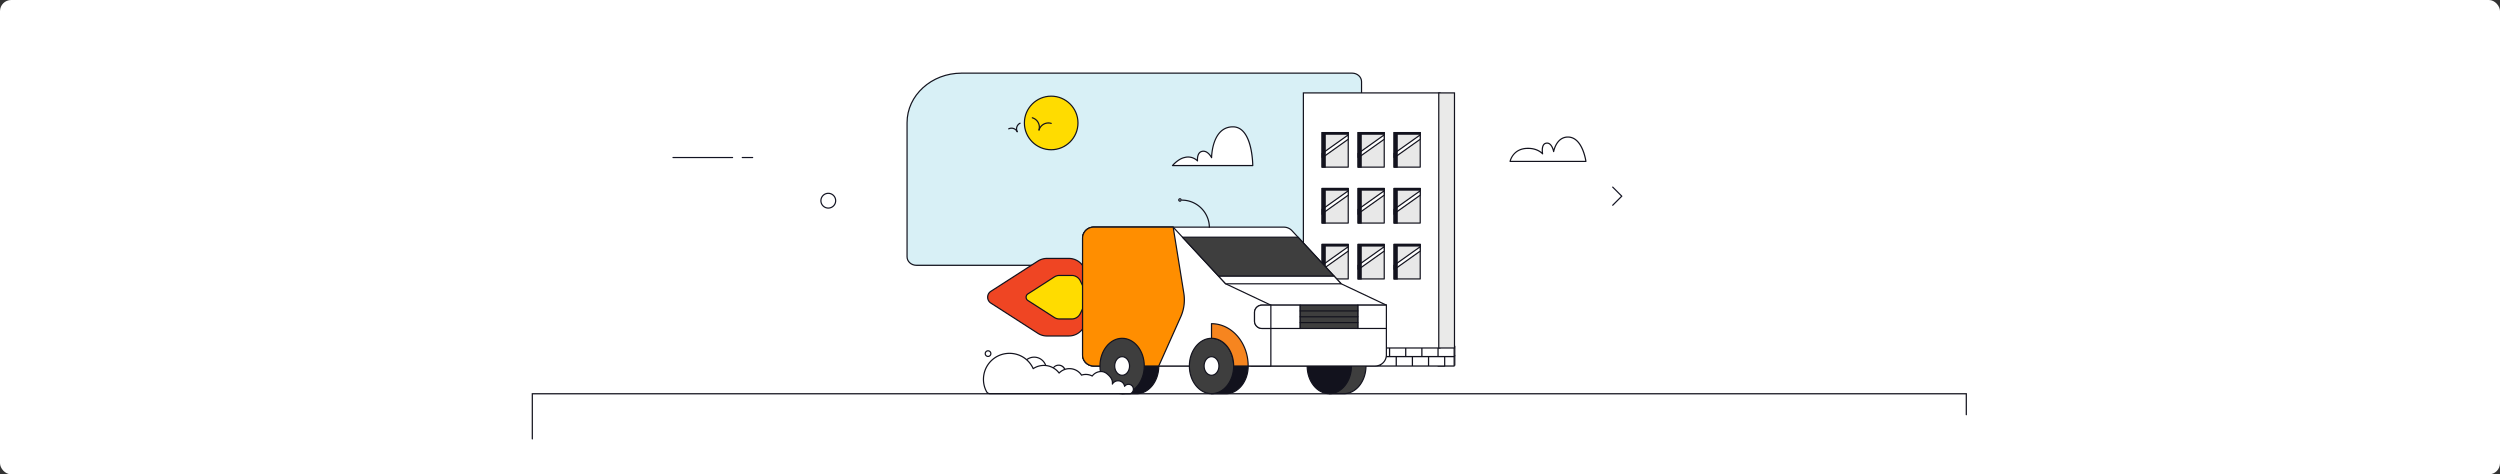 <svg xmlns="http://www.w3.org/2000/svg" width="896" height="170" fill="none"><rect width="100%" height="100%" fill="#333333" stroke="none"/><rect width="896" height="170" fill="#fff" rx="4"/><g clip-path="url(#a)"><path fill="#fff" d="M521.4 127.488h-5.771v3.401h5.771v-3.401Z"/><path fill="#12121D" d="M521.396 131.112h-5.771a.216.216 0 0 1-.217-.217v-3.401c0-.121.096-.217.217-.217h5.771c.121 0 .216.096.216.217v3.401a.215.215 0 0 1-.216.217Zm-5.555-.434h5.338v-2.967h-5.338v2.967Z"/><path fill="#fff" d="M454.31 124.098h-5.771v3.401h5.771v-3.401Z"/><path fill="#12121D" d="M454.31 127.713h-5.771a.214.214 0 0 1-.216-.216v-3.401c0-.122.095-.217.216-.217h5.771c.122 0 .217.095.217.217v3.401a.214.214 0 0 1-.217.216Zm-5.554-.433h5.338v-2.968h-5.338v2.968Z"/><path fill="#fff" d="M454.31 127.488h-5.771v3.401h5.771v-3.401Z"/><path fill="#12121D" d="M454.31 131.112h-5.771a.215.215 0 0 1-.216-.217v-3.401c0-.121.095-.217.216-.217h5.771c.122 0 .217.096.217.217v3.401a.215.215 0 0 1-.217.217Zm-5.554-.434h5.338v-2.967h-5.338v2.967Z"/><path fill="#fff" d="M460.099 127.488h-5.771v3.401h5.771v-3.401Z"/><path fill="#12121D" d="M460.099 131.112h-5.771a.215.215 0 0 1-.217-.217v-3.401c0-.121.095-.217.217-.217h5.771c.121 0 .216.096.216.217v3.401a.215.215 0 0 1-.216.217Zm-5.555-.434h5.338v-2.967h-5.338v2.967Z"/><path fill="#fff" d="M465.891 127.488h-5.771v3.401h5.771v-3.401Z"/><path fill="#12121D" d="M465.891 131.112h-5.771a.215.215 0 0 1-.216-.217v-3.401c0-.121.095-.217.216-.217h5.771c.121 0 .217.096.217.217v3.401a.216.216 0 0 1-.217.217Zm-5.554-.434h5.338v-2.967h-5.338v2.967Z"/><path fill="#fff" d="M471.679 127.488h-5.771v3.401h5.771v-3.401Z"/><path fill="#12121D" d="M471.679 131.112h-5.77a.215.215 0 0 1-.217-.217v-3.401c0-.121.095-.217.217-.217h5.77c.122 0 .217.096.217.217v3.401a.215.215 0 0 1-.217.217Zm-5.554-.434h5.338v-2.967h-5.338v2.967Z"/><path fill="#fff" d="M477.472 127.488h-5.771v3.401h5.771v-3.401Z"/><path fill="#12121D" d="M477.472 131.112h-5.771a.215.215 0 0 1-.216-.217v-3.401c0-.121.095-.217.216-.217h5.771c.122 0 .217.096.217.217v3.401a.215.215 0 0 1-.217.217Zm-5.554-.434h5.338v-2.967h-5.338v2.967Z"/><path fill="#fff" d="M483.26 127.488h-5.77v3.401h5.77v-3.401Z"/><path fill="#12121D" d="M483.261 131.112h-5.771a.215.215 0 0 1-.217-.217v-3.401c0-.121.095-.217.217-.217h5.771c.121 0 .216.096.216.217v3.401a.215.215 0 0 1-.216.217Zm-5.555-.434h5.338v-2.967h-5.338v2.967Z"/><path fill="#fff" d="M489.053 127.488h-5.771v3.401h5.771v-3.401Z"/><path fill="#12121D" d="M489.049 131.112h-5.771a.216.216 0 0 1-.217-.217v-3.401c0-.121.096-.217.217-.217h5.771c.121 0 .217.096.217.217v3.401a.216.216 0 0 1-.217.217Zm-5.55-.434h5.338v-2.967h-5.338v2.967Z"/><path fill="#fff" d="M494.841 127.488h-5.771v3.401h5.771v-3.401Z"/><path fill="#12121D" d="M494.841 131.112h-5.771a.215.215 0 0 1-.216-.217v-3.401c0-.121.095-.217.216-.217h5.771c.122 0 .217.096.217.217v3.401a.215.215 0 0 1-.217.217Zm-5.554-.434h5.338v-2.967h-5.338v2.967Z"/><path fill="#fff" d="M500.63 127.488h-5.771v3.401h5.771v-3.401Z"/><path fill="#12121D" d="M500.63 131.112h-5.771a.215.215 0 0 1-.217-.217v-3.401c0-.121.095-.217.217-.217h5.771c.121 0 .216.096.216.217v3.401a.215.215 0 0 1-.216.217Zm-5.555-.434h5.338v-2.967h-5.338v2.967Z"/><path fill="#fff" d="M506.422 127.488h-5.771v3.401h5.771v-3.401Z"/><path fill="#12121D" d="M506.422 131.112h-5.771a.215.215 0 0 1-.216-.217v-3.401c0-.121.095-.217.216-.217h5.771c.122 0 .217.096.217.217v3.401a.215.215 0 0 1-.217.217Zm-5.554-.434h5.338v-2.967h-5.338v2.967Z"/><path fill="#fff" d="M512.211 127.488h-5.771v3.401h5.771v-3.401Z"/><path fill="#12121D" d="M512.211 131.112h-5.771a.215.215 0 0 1-.217-.217v-3.401c0-.121.095-.217.217-.217h5.771c.121 0 .216.096.216.217v3.401a.215.215 0 0 1-.216.217Zm-5.555-.434h5.338v-2.967h-5.338v2.967Z"/><path fill="#fff" d="M518.003 127.488h-5.771v3.401h5.771v-3.401Z"/><path fill="#12121D" d="M518.003 131.112h-5.771a.215.215 0 0 1-.216-.217v-3.401c0-.121.095-.217.216-.217h5.771c.122 0 .217.096.217.217v3.401a.215.215 0 0 1-.217.217Zm-5.554-.434h5.338v-2.967h-5.338v2.967Z"/><path fill="#fff" d="M457.707 124.098h-5.771v3.401h5.771v-3.401Z"/><path fill="#12121D" d="M457.707 127.713h-5.771a.215.215 0 0 1-.217-.216v-3.401c0-.122.096-.217.217-.217h5.771c.121 0 .217.095.217.217v3.401a.215.215 0 0 1-.217.216Zm-5.554-.433h5.337v-2.968h-5.337v2.968Z"/><path fill="#fff" d="M463.495 124.098h-5.771v3.401h5.771v-3.401Z"/><path fill="#12121D" d="M463.495 127.713h-5.771a.214.214 0 0 1-.216-.216v-3.401c0-.122.095-.217.216-.217h5.771c.122 0 .217.095.217.217v3.401a.214.214 0 0 1-.217.216Zm-5.554-.433h5.338v-2.968h-5.338v2.968Z"/><path fill="#fff" d="M469.288 124.098h-5.771v3.401h5.771v-3.401Z"/><path fill="#12121D" d="M469.284 127.713h-5.771a.214.214 0 0 1-.217-.216v-3.401c0-.122.095-.217.217-.217h5.771c.121 0 .216.095.216.217v3.401a.214.214 0 0 1-.216.216Zm-5.55-.433h5.337v-2.968h-5.337v2.968Z"/><path fill="#fff" d="M475.076 124.098h-5.771v3.401h5.771v-3.401Z"/><path fill="#12121D" d="M475.076 127.713h-5.771a.214.214 0 0 1-.216-.216v-3.401c0-.122.095-.217.216-.217h5.771c.122 0 .217.095.217.217v3.401a.214.214 0 0 1-.217.216Zm-5.554-.433h5.338v-2.968h-5.338v2.968Z"/><path fill="#fff" d="M480.864 124.098h-5.77v3.401h5.77v-3.401Z"/><path fill="#12121D" d="M480.865 127.713h-5.771a.214.214 0 0 1-.217-.216v-3.401c0-.122.095-.217.217-.217h5.771c.121 0 .216.095.216.217v3.401a.214.214 0 0 1-.216.216Zm-5.55-.433h5.337v-2.968h-5.337v2.968Z"/><path fill="#fff" d="M486.657 124.098h-5.771v3.401h5.771v-3.401Z"/><path fill="#12121D" d="M486.657 127.713h-5.771a.214.214 0 0 1-.216-.216v-3.401c0-.122.095-.217.216-.217h5.771c.122 0 .217.095.217.217v3.401a.214.214 0 0 1-.217.216Zm-5.554-.433h5.338v-2.968h-5.338v2.968Z"/><path fill="#fff" d="M492.446 124.098h-5.771v3.401h5.771v-3.401Z"/><path fill="#12121D" d="M492.446 127.713h-5.771a.214.214 0 0 1-.217-.216v-3.401c0-.122.095-.217.217-.217h5.771c.121 0 .216.095.216.217v3.401a.214.214 0 0 1-.216.216Zm-5.555-.433h5.338v-2.968h-5.338v2.968Z"/><path fill="#fff" d="M498.238 124.098h-5.771v3.401h5.771v-3.401Z"/><path fill="#12121D" d="M498.238 127.713h-5.771a.215.215 0 0 1-.217-.216v-3.401c0-.122.096-.217.217-.217h5.771c.121 0 .217.095.217.217v3.401a.215.215 0 0 1-.217.216Zm-5.554-.433h5.337v-2.968h-5.337v2.968Z"/><path fill="#fff" d="M504.026 124.098h-5.771v3.401h5.771v-3.401Z"/><path fill="#12121D" d="M504.026 127.713h-5.771a.214.214 0 0 1-.216-.216v-3.401c0-.122.095-.217.216-.217h5.771c.122 0 .217.095.217.217v3.401a.214.214 0 0 1-.217.216Zm-5.554-.433h5.338v-2.968h-5.338v2.968Z"/><path fill="#fff" d="M509.819 124.098h-5.771v3.401h5.771v-3.401Z"/><path fill="#12121D" d="M509.815 127.713h-5.771a.214.214 0 0 1-.217-.216v-3.401c0-.122.095-.217.217-.217h5.771c.121 0 .216.095.216.217v3.401a.214.214 0 0 1-.216.216Zm-5.55-.433h5.337v-2.968h-5.337v2.968Z"/><path fill="#fff" d="M515.607 124.098h-5.771v3.401h5.771v-3.401Z"/><path fill="#12121D" d="M515.607 127.713h-5.771a.214.214 0 0 1-.216-.216v-3.401c0-.122.095-.217.216-.217h5.771c.122 0 .217.095.217.217v3.401a.214.214 0 0 1-.217.216Zm-5.554-.433h5.338v-2.968h-5.338v2.968Z"/><path fill="#fff" d="M521.4 124.098h-5.771v3.401h5.771v-3.401Z"/><path fill="#12121D" d="M521.396 127.713h-5.771a.214.214 0 0 1-.217-.216v-3.401c0-.122.095-.217.217-.217h5.771c.121 0 .216.095.216.217v3.401a.214.214 0 0 1-.216.216Zm-5.555-.433h5.338v-2.968h-5.338v2.968Z"/><path fill="#D8F0F6" d="M484.616 26.219H344.613c-10.783 0-19.527 7.95-19.527 17.759V92.03c0 1.69 1.504 3.054 3.358 3.054h140.003c10.784 0 19.527-7.95 19.527-17.759V29.273c0-1.69-1.503-3.054-3.358-3.054Z"/><path fill="#12121D" d="M468.452 95.303H328.449c-1.972 0-3.575-1.469-3.575-3.271V43.976C324.87 34.063 333.726 26 344.613 26h140.004c1.971 0 3.574 1.469 3.574 3.271v48.052c0 9.913-8.856 17.976-19.744 17.976l.005.004Zm-123.839-68.87c-10.645 0-19.31 7.868-19.31 17.543v48.052c0 1.564 1.408 2.837 3.141 2.837h140.003c10.646 0 19.311-7.872 19.311-17.542V29.271c0-1.564-1.408-2.838-3.141-2.838H344.613Z"/><path fill="#fff" d="M541.212 57.838h27.174s-1.152-8.717-6.438-8.717c-4.237 0-5.126 5.203-5.126 5.203s-.645-3.513-2.79-2.976c-1.798.429-1.178 3.782-1.178 3.782s-1.612-1.958-5.178-1.958c-5.498-.052-6.464 4.666-6.464 4.666Z"/><path fill="#12121D" d="M568.39 58.053h-27.173a.23.23 0 0 1-.169-.078.228.228 0 0 1-.044-.182c.009-.047 1.053-4.84 6.586-4.84h.095c2.587 0 4.164.993 4.883 1.595-.091-1.044-.061-3.059 1.421-3.414.524-.13 1.009-.056 1.447.225.728.468 1.157 1.417 1.386 2.106.464-1.508 1.816-4.567 5.13-4.567 2.253 0 4.12 1.551 5.399 4.489.948 2.184 1.243 4.328 1.252 4.42a.233.233 0 0 1-.052.172.211.211 0 0 1-.165.074h.004Zm-26.896-.433h26.641c-.239-1.4-1.638-8.284-6.187-8.284-4.008 0-4.9 4.974-4.909 5.026a.222.222 0 0 1-.212.182.215.215 0 0 1-.213-.178c0-.022-.372-1.967-1.412-2.638a1.343 1.343 0 0 0-1.109-.17c-1.577.378-1.027 3.501-1.018 3.536a.218.218 0 0 1-.382.178c-.017-.018-1.598-1.88-5.008-1.88h-.091c-4.501 0-5.806 3.266-6.096 4.232l-.004-.004Z"/><path fill="#FFDC00" d="M376.746 53.67c5.302 0 9.601-4.298 9.601-9.6 0-5.303-4.299-9.601-9.601-9.601a9.6 9.6 0 0 0-9.601 9.6 9.6 9.6 0 0 0 9.601 9.602Z"/><path fill="#12121D" d="M376.746 53.885c-5.416 0-9.818-4.406-9.818-9.817 0-5.412 4.406-9.818 9.818-9.818 5.411 0 9.817 4.406 9.817 9.818 0 5.41-4.406 9.817-9.817 9.817Zm0-19.206c-5.178 0-9.385 4.211-9.385 9.384s4.212 9.385 9.385 9.385 9.384-4.212 9.384-9.385-4.211-9.384-9.384-9.384Z"/><path fill="#12121D" d="M372.361 46.779s-.039 0-.06-.009a.22.22 0 0 1-.148-.269 3.284 3.284 0 0 0-2.218-4.072.218.218 0 0 1-.147-.269.218.218 0 0 1 .268-.147 3.714 3.714 0 0 1 2.509 4.61.214.214 0 0 1-.208.156h.004Z"/><path fill="#12121D" d="M372.4 46.794s-.039 0-.06-.009a.22.22 0 0 1-.148-.268 3.715 3.715 0 0 1 4.61-2.509.218.218 0 0 1 .147.269.213.213 0 0 1-.268.147 3.275 3.275 0 0 0-4.073 2.218.213.213 0 0 1-.208.156v-.004ZM364.545 47.407a.219.219 0 0 1-.195-.12 2.006 2.006 0 0 0-1.169-1.023 2.01 2.01 0 0 0-1.551.104.217.217 0 1 1-.191-.39 2.463 2.463 0 0 1 1.88-.126c.624.212 1.127.65 1.417 1.244a.216.216 0 0 1-.195.311h.004Z"/><path fill="#12121D" d="M364.571 47.393a.219.219 0 0 1-.195-.12 2.464 2.464 0 0 1 1.118-3.298.217.217 0 0 1 .191.39 2.034 2.034 0 0 0-.923 2.716.216.216 0 0 1-.195.312h.004Z"/><path fill="#121322" d="M578.002 73.766a.202.202 0 0 1-.151-.065.214.214 0 0 1 0-.307l3.084-3.085-3.084-3.085a.214.214 0 0 1 0-.307.214.214 0 0 1 .307 0l3.241 3.24a.214.214 0 0 1 0 .308l-3.241 3.24a.216.216 0 0 1-.151.066l-.005-.005ZM296.859 74.79A2.862 2.862 0 0 1 294 71.93a2.862 2.862 0 0 1 2.859-2.86 2.862 2.862 0 0 1 2.86 2.86 2.862 2.862 0 0 1-2.86 2.86Zm0-5.286a2.428 2.428 0 0 0-2.426 2.426 2.428 2.428 0 0 0 2.426 2.426 2.428 2.428 0 0 0 2.427-2.426 2.428 2.428 0 0 0-2.427-2.426ZM262.546 56.672h-21.329a.214.214 0 0 1-.217-.217c0-.121.095-.217.217-.217h21.329c.121 0 .216.096.216.217a.214.214 0 0 1-.216.217ZM269.742 56.672h-3.7a.214.214 0 0 1-.216-.217c0-.121.095-.217.216-.217h3.7c.122 0 .217.096.217.217a.214.214 0 0 1-.217.217Z"/><path fill="#fff" d="M420.218 59.334h28.772s0-13.877-7.101-13.877c-7.656 0-7.656 11.044-7.656 11.044s-1.486-2.972-3.665-2.18c-1.672.603-1.391 3.34-1.391 3.34-1.209-1.208-2.972-1.672-4.64-1.208-2.275.464-4.363 2.924-4.315 2.877l-.004.004Z"/><path fill="#12121D" d="M420.218 59.552a.257.257 0 0 1-.096-.021.221.221 0 0 1-.121-.221c0-.018.026-.057.074-.117l-.009-.01s.026-.025.043-.034c.464-.58 2.379-2.495 4.385-2.903a4.96 4.96 0 0 1 4.449.919c.009-.87.204-2.556 1.556-3.041 1.668-.603 2.95.805 3.552 1.672.165-2.478 1.222-10.55 7.842-10.55 3.016 0 5.234 2.457 6.421 7.101.884 3.457.893 6.958.893 6.993a.215.215 0 0 1-.217.216H420.218v-.004Zm.494-.433h28.057c-.039-1.75-.554-13.444-6.88-13.444-7.357 0-7.439 10.719-7.439 10.827 0 .1-.069.186-.165.212a.218.218 0 0 1-.242-.112c-.013-.026-1.426-2.786-3.397-2.076-1.49.538-1.252 3.09-1.252 3.115a.216.216 0 0 1-.368.174 4.554 4.554 0 0 0-4.428-1.153c-1.647.338-3.219 1.777-3.878 2.453l-.008.004Z"/><path fill="#fff" stroke="#12121D" stroke-linecap="round" stroke-linejoin="round" stroke-width=".433" d="M521.17 127.785h-5.771v3.401h5.771v-3.401ZM454.085 124.387h-5.771v3.401h5.771v-3.401Z"/><path fill="#fff" stroke="#12121D" stroke-linecap="round" stroke-linejoin="round" stroke-width=".433" d="M454.085 127.785h-5.771v3.401h5.771v-3.401ZM459.873 127.785h-5.771v3.401h5.771v-3.401ZM465.666 127.785h-5.771v3.401h5.771v-3.401ZM471.454 127.785h-5.771v3.401h5.771v-3.401ZM477.242 127.785h-5.771v3.401h5.771v-3.401ZM483.035 127.785h-5.771v3.401h5.771v-3.401ZM488.823 127.785h-5.771v3.401h5.771v-3.401ZM494.616 127.785h-5.771v3.401h5.771v-3.401ZM500.404 127.785h-5.771v3.401h5.771v-3.401ZM506.197 127.785h-5.771v3.401h5.771v-3.401ZM511.985 127.785h-5.771v3.401h5.771v-3.401ZM517.773 127.785h-5.771v3.401h5.771v-3.401Z"/><path fill="#fff" stroke="#12121D" stroke-linecap="round" stroke-linejoin="round" stroke-width=".433" d="M457.477 124.387h-5.771v3.401h5.771v-3.401ZM463.27 124.387h-5.771v3.401h5.771v-3.401ZM469.058 124.387h-5.771v3.401h5.771v-3.401ZM474.851 124.387h-5.771v3.401h5.771v-3.401ZM480.639 124.387h-5.771v3.401h5.771v-3.401ZM486.432 124.387h-5.771v3.401h5.771v-3.401ZM492.22 124.387h-5.771v3.401h5.771v-3.401ZM498.013 124.387h-5.771v3.401h5.771v-3.401ZM503.801 124.387h-5.771v3.401h5.771v-3.401ZM509.589 124.387h-5.771v3.401h5.771v-3.401ZM515.382 124.387h-5.771v3.401h5.771v-3.401ZM521.17 124.387h-5.771v3.401h5.771v-3.401Z"/><path fill="#fff" stroke="#12121D" stroke-miterlimit="10" stroke-width=".433" d="M516.088 33.3H467.13v91.418h48.958V33.301Z"/><path fill="#EAEAE9" stroke="#12121D" stroke-miterlimit="10" stroke-width=".433" d="M521.287 33.3h-5.632v91.418h5.632V33.301Z"/><path fill="#E8E8E8" stroke="#12121D" stroke-linecap="round" stroke-linejoin="round" stroke-width=".433" d="M473.841 59.895h9.363V47.516h-9.363v12.379Z"/><path fill="#fff" stroke="#12121D" stroke-miterlimit="10" stroke-width=".433" d="m473.842 56.558 9.362-6.654v-1.56l-9.362 6.655v1.56Z"/><path fill="#12121D" stroke="#12121D" stroke-miterlimit="10" stroke-width=".433" d="M474.938 48.078h8.266v-.559h-9.362v12.374h1.096V48.078Z"/><path fill="#E8E8E8" stroke="#12121D" stroke-linecap="round" stroke-linejoin="round" stroke-width=".433" d="M486.744 59.895h9.363V47.516h-9.363v12.379Z"/><path fill="#fff" stroke="#12121D" stroke-miterlimit="10" stroke-width=".433" d="m486.74 56.558 9.362-6.654v-1.56l-9.362 6.655v1.56Z"/><path fill="#12121D" stroke="#12121D" stroke-miterlimit="10" stroke-width=".433" d="M487.836 48.078h8.266v-.559h-9.362v12.374h1.096V48.078Z"/><path fill="#E8E8E8" stroke="#12121D" stroke-linecap="round" stroke-linejoin="round" stroke-width=".433" d="M499.642 59.895h9.363V47.516h-9.363v12.379Z"/><path fill="#fff" stroke="#12121D" stroke-miterlimit="10" stroke-width=".433" d="m499.638 56.558 9.367-6.654v-1.56l-9.367 6.655v1.56Z"/><path fill="#12121D" stroke="#12121D" stroke-miterlimit="10" stroke-width=".433" d="M500.734 48.078h8.271v-.559h-9.367v12.374h1.096V48.078Z"/><path fill="#E8E8E8" stroke="#12121D" stroke-linecap="round" stroke-linejoin="round" stroke-width=".433" d="M473.841 79.938h9.363V67.558h-9.363v12.379Z"/><path fill="#fff" stroke="#12121D" stroke-miterlimit="10" stroke-width=".433" d="m473.842 76.601 9.362-6.655v-1.56l-9.362 6.656v1.56Z"/><path fill="#12121D" stroke="#12121D" stroke-miterlimit="10" stroke-width=".433" d="M474.938 68.121h8.266v-.558h-9.362v12.373h1.096V68.121Z"/><path fill="#E8E8E8" stroke="#12121D" stroke-linecap="round" stroke-linejoin="round" stroke-width=".433" d="M486.744 79.938h9.363V67.558h-9.363v12.379Z"/><path fill="#fff" stroke="#12121D" stroke-miterlimit="10" stroke-width=".433" d="m486.74 76.601 9.362-6.655v-1.56l-9.362 6.656v1.56Z"/><path fill="#12121D" stroke="#12121D" stroke-miterlimit="10" stroke-width=".433" d="M487.836 68.121h8.266v-.558h-9.362v12.373h1.096V68.121Z"/><path fill="#E8E8E8" stroke="#12121D" stroke-linecap="round" stroke-linejoin="round" stroke-width=".433" d="M499.642 79.938h9.363V67.558h-9.363v12.379Z"/><path fill="#fff" stroke="#12121D" stroke-miterlimit="10" stroke-width=".433" d="m499.638 76.601 9.367-6.655v-1.56l-9.367 6.656v1.56Z"/><path fill="#12121D" stroke="#12121D" stroke-miterlimit="10" stroke-width=".433" d="M500.734 68.121h8.271v-.558h-9.367v12.373h1.096V68.121Z"/><path fill="#E8E8E8" stroke="#12121D" stroke-linecap="round" stroke-linejoin="round" stroke-width=".433" d="M473.841 99.98h9.363V87.603h-9.363v12.379Z"/><path fill="#fff" stroke="#12121D" stroke-miterlimit="10" stroke-width=".433" d="m473.842 96.64 9.362-6.654v-1.56l-9.362 6.655v1.56Z"/><path fill="#12121D" stroke="#12121D" stroke-miterlimit="10" stroke-width=".433" d="M474.938 88.16h8.266v-.562h-9.362v12.378h1.096V88.16Z"/><path fill="#E8E8E8" stroke="#12121D" stroke-linecap="round" stroke-linejoin="round" stroke-width=".433" d="M486.744 99.98h9.363V87.603h-9.363v12.379Z"/><path fill="#fff" stroke="#12121D" stroke-miterlimit="10" stroke-width=".433" d="m486.74 96.64 9.362-6.654v-1.56l-9.362 6.655v1.56Z"/><path fill="#12121D" stroke="#12121D" stroke-miterlimit="10" stroke-width=".433" d="M487.836 88.16h8.266v-.562h-9.362v12.378h1.096V88.16Z"/><path fill="#E8E8E8" stroke="#12121D" stroke-linecap="round" stroke-linejoin="round" stroke-width=".433" d="M499.642 99.98h9.363V87.603h-9.363v12.379Z"/><path fill="#fff" stroke="#12121D" stroke-miterlimit="10" stroke-width=".433" d="m499.638 96.64 9.367-6.654v-1.56l-9.367 6.655v1.56Z"/><path fill="#12121D" stroke="#12121D" stroke-miterlimit="10" stroke-width=".433" d="M500.734 88.16h8.271v-.562h-9.367v12.378h1.096V88.16Z"/><path fill="#EF4523" d="M383.096 92.625h-7.863a6.053 6.053 0 0 0-3.263.957l-16.836 10.823c-1.543.992-1.543 3.245 0 4.233l16.836 10.823a6.052 6.052 0 0 0 3.263.957h7.863a6.038 6.038 0 0 0 5.433-3.409l3.796-7.864a6.029 6.029 0 0 0 0-5.247l-3.796-7.863a6.03 6.03 0 0 0-5.433-3.41Z"/><path fill="#12121D" d="M383.096 120.633h-7.863c-1.2 0-2.37-.342-3.38-.992l-16.836-10.823a2.73 2.73 0 0 1-1.257-2.3 2.72 2.72 0 0 1 1.257-2.301l16.836-10.823a6.236 6.236 0 0 1 3.38-.992h7.863a6.284 6.284 0 0 1 5.628 3.531l3.796 7.864a6.232 6.232 0 0 1 0 5.433l-3.796 7.864a6.285 6.285 0 0 1-5.628 3.531v.008Zm-7.859-27.793a5.82 5.82 0 0 0-3.145.923l-16.837 10.822a2.289 2.289 0 0 0-1.057 1.937c0 .789.394 1.508 1.057 1.932l16.837 10.823c.94.602 2.027.923 3.145.923h7.864a5.852 5.852 0 0 0 5.238-3.288l3.795-7.864a5.788 5.788 0 0 0 0-5.056l-3.795-7.864a5.852 5.852 0 0 0-5.238-3.288h-7.864Z"/><path fill="#FFDC00" d="M384.11 98.72h-4.415c-.65 0-1.287.186-1.832.536l-9.454 6.075a1.412 1.412 0 0 0 0 2.378l9.454 6.074a3.386 3.386 0 0 0 1.832.538h4.415a3.39 3.39 0 0 0 3.05-1.915l2.132-4.415c.45-.932.45-2.015 0-2.946l-2.132-4.415a3.386 3.386 0 0 0-3.05-1.915v.004Z"/><path fill="#12121D" d="M384.11 114.539h-4.415c-.693 0-1.364-.2-1.949-.572l-9.454-6.074a1.632 1.632 0 0 1-.75-1.374c0-.559.282-1.07.75-1.369l9.454-6.074a3.605 3.605 0 0 1 1.949-.572h4.415a3.62 3.62 0 0 1 3.245 2.036l2.132 4.415a3.582 3.582 0 0 1 0 3.133l-2.132 4.414a3.62 3.62 0 0 1-3.245 2.037Zm-4.415-15.602c-.611 0-1.2.174-1.715.503l-9.45 6.074c-.342.221-.55.598-.55 1.005 0 .407.204.784.55 1.005l9.454 6.075a3.163 3.163 0 0 0 1.716.502h4.415c1.208 0 2.33-.702 2.855-1.794l2.131-4.414a3.138 3.138 0 0 0 0-2.756l-2.131-4.415a3.188 3.188 0 0 0-2.855-1.79H379.7l-.005.005Z"/><path fill="#3E3E3E" d="M481.623 141.097c4.384 0 7.937-4.441 7.937-9.922 0-5.48-3.553-9.921-7.937-9.921h-5.199v19.847h5.199v-.004Z"/><path fill="#12121D" d="M481.623 141.312h-5.199a.215.215 0 0 1-.217-.217v-19.847c0-.121.096-.217.217-.217h5.199c4.497 0 8.154 4.549 8.154 10.143 0 5.593-3.657 10.138-8.154 10.138Zm-4.978-.433h4.982c4.259 0 7.721-4.355 7.721-9.705 0-5.351-3.462-9.709-7.721-9.709h-4.982v19.414Z"/><path fill="#12121D" d="M476.428 141.093c4.384 0 7.937-4.442 7.937-9.921 0-5.48-3.553-9.922-7.937-9.922-4.383 0-7.937 4.442-7.937 9.922 0 5.479 3.554 9.921 7.937 9.921Z"/><path fill="#12121D" d="M476.428 141.312c-4.497 0-8.154-4.549-8.154-10.138 0-5.589 3.657-10.143 8.154-10.143s8.154 4.549 8.154 10.143c0 5.593-3.657 10.138-8.154 10.138Zm0-19.847c-4.259 0-7.72 4.354-7.72 9.709 0 5.355 3.461 9.705 7.72 9.705s7.721-4.355 7.721-9.705c0-5.351-3.462-9.709-7.721-9.709Z"/><path fill="#fff" d="M480.683 101.704 463.058 82.68a3.982 3.982 0 0 0-2.916-1.274h-68.173a3.973 3.973 0 0 0-3.973 3.973v41.814a3.973 3.973 0 0 0 3.973 3.973h100.936a3.973 3.973 0 0 0 3.973-3.973v-17.829l-16.195-7.66Z"/><path fill="#12121D" d="M492.905 131.388H391.969a4.195 4.195 0 0 1-4.189-4.19V85.385c0-2.31 1.88-4.19 4.189-4.19h68.169a4.2 4.2 0 0 1 3.072 1.343l17.598 18.994 16.161 7.643.126.195v17.828c0 2.31-1.881 4.19-4.19 4.19ZM391.969 81.624a3.76 3.76 0 0 0-3.756 3.757v41.813a3.76 3.76 0 0 0 3.756 3.756h100.936a3.76 3.76 0 0 0 3.756-3.756v-17.69l-16.073-7.599-.065-.048-17.625-19.024a3.764 3.764 0 0 0-2.756-1.204h-68.173v-.005Z"/><path fill="#12121D" d="M439.406 141.097c4.385 0 7.938-4.441 7.938-9.922 0-5.48-3.553-9.921-7.938-9.921h-5.199v19.847h5.199v-.004Z"/><path fill="#12121D" d="M439.406 141.312h-5.199a.214.214 0 0 1-.216-.217v-19.847c0-.121.095-.217.216-.217h5.199c4.498 0 8.154 4.549 8.154 10.143 0 5.593-3.656 10.138-8.154 10.138Zm-4.982-.433h4.982c4.259 0 7.721-4.355 7.721-9.705 0-5.351-3.462-9.709-7.721-9.709h-4.982v19.414ZM407.363 141.097c4.384 0 7.937-4.441 7.937-9.922 0-5.48-3.553-9.921-7.937-9.921h-5.199v19.847h5.199v-.004Z"/><path fill="#12121D" d="M407.363 141.312h-5.199a.215.215 0 0 1-.217-.217v-19.847c0-.121.096-.217.217-.217h5.199c4.497 0 8.154 4.549 8.154 10.143 0 5.593-3.657 10.138-8.154 10.138Zm-4.978-.433h4.982c4.259 0 7.721-4.355 7.721-9.705 0-5.351-3.462-9.709-7.721-9.709h-4.982v19.414Z"/><path fill="#fff" d="m439.276 101.704-18.807-20.298h-28.5a3.973 3.973 0 0 0-3.973 3.973v41.814a3.973 3.973 0 0 0 3.973 3.973h63.503v-21.802l-16.196-7.66Z"/><path fill="#12121D" d="M455.476 131.388h-63.507a4.195 4.195 0 0 1-4.189-4.19V85.385c0-2.31 1.88-4.19 4.189-4.19h28.5l.16.07 18.778 20.267 16.16 7.643.126.195v21.801l-.217.217Zm-63.507-49.764a3.76 3.76 0 0 0-3.756 3.757v41.813a3.76 3.76 0 0 0 3.756 3.756h63.286V109.5l-16.074-7.599-.065-.048-18.742-20.229h-28.405Z"/><path fill="#12121D" d="M496.878 109.582h-41.406a.215.215 0 0 1-.217-.217c0-.121.095-.217.217-.217h41.406c.121 0 .216.096.216.217a.215.215 0 0 1-.216.217Z"/><path fill="#fff" d="M480.683 101.709h-41.406l-2.591-2.795h41.406l2.591 2.795Z"/><path fill="#12121D" d="M480.683 101.923h-41.406l-.161-.069-2.591-2.799.161-.364h41.406l.16.07 2.591 2.799-.16.363Zm-41.311-.433h40.813l-2.193-2.365H437.18l2.192 2.365Z"/><path fill="#3E3E3E" d="M423.818 85.016h41.402l12.872 13.894h-41.406l-12.868-13.894Z"/><path fill="#12121D" d="M478.092 99.128h-41.406a.229.229 0 0 1-.161-.07l-12.867-13.89a.217.217 0 0 1 .16-.364h41.406c.061 0 .117.027.161.07l12.867 13.89a.217.217 0 0 1-.16.364Zm-41.311-.433h40.813l-12.469-13.457h-40.813l12.469 13.457Z"/><path fill="#3E3E3E" d="M434.208 141.093c4.383 0 7.937-4.442 7.937-9.921 0-5.48-3.554-9.922-7.937-9.922-4.384 0-7.938 4.442-7.938 9.922 0 5.479 3.554 9.921 7.938 9.921Z"/><path fill="#12121D" d="M434.208 141.312c-4.498 0-8.154-4.549-8.154-10.138 0-5.589 3.656-10.143 8.154-10.143 4.497 0 8.153 4.549 8.153 10.143 0 5.593-3.656 10.138-8.153 10.138Zm0-19.847c-4.259 0-7.721 4.354-7.721 9.709 0 5.355 3.462 9.705 7.721 9.705 4.258 0 7.72-4.355 7.72-9.705 0-5.351-3.462-9.709-7.72-9.709Z"/><path fill="#fff" d="M434.207 134.504c1.474 0 2.669-1.493 2.669-3.336 0-1.842-1.195-3.336-2.669-3.336s-2.668 1.494-2.668 3.336c0 1.843 1.194 3.336 2.668 3.336Z"/><path fill="#12121D" d="M434.208 134.723c-1.591 0-2.886-1.594-2.886-3.553 0-1.958 1.295-3.557 2.886-3.557 1.59 0 2.885 1.595 2.885 3.557 0 1.963-1.295 3.553-2.885 3.553Zm0-6.676c-1.352 0-2.453 1.399-2.453 3.123 0 1.725 1.101 3.12 2.453 3.12 1.351 0 2.452-1.4 2.452-3.12 0-1.72-1.101-3.123-2.452-3.123Z"/><path fill="#fff" d="M465.991 117.719h-13.704a2.675 2.675 0 0 1-2.673-2.673v-3.007c0-1.478 1.2-2.673 2.673-2.673h13.704v8.353Z"/><path fill="#12121D" d="M465.996 117.935h-13.704a2.892 2.892 0 0 1-2.89-2.89v-3.007a2.892 2.892 0 0 1 2.89-2.89h13.704c.121 0 .216.096.216.217v8.353a.214.214 0 0 1-.216.217Zm-13.704-8.353a2.457 2.457 0 0 0-2.457 2.456v3.007a2.458 2.458 0 0 0 2.457 2.457h13.487v-7.92h-13.487Z"/><path fill="#fff" d="M496.882 109.367h-10.238v8.353h10.238v-8.353Z"/><path fill="#12121D" d="M496.878 117.935H486.64a.215.215 0 0 1-.217-.217v-8.353c0-.121.096-.217.217-.217h10.238c.121 0 .216.096.216.217v8.353a.214.214 0 0 1-.216.217Zm-10.017-.433h9.804v-7.92h-9.804v7.92Z"/><path fill="#FF8E00" d="M420.469 81.407h-28.5a3.973 3.973 0 0 0-3.973 3.973v41.813a3.973 3.973 0 0 0 3.973 3.973H415.3l7.972-17.828a14.938 14.938 0 0 0 1.018-8.245l-3.817-23.69-.004.004Z"/><path fill="#12121D" d="M415.3 131.388h-23.331a4.195 4.195 0 0 1-4.189-4.19V85.385c0-2.31 1.88-4.19 4.189-4.19h28.5c.108 0 .195.078.212.182l3.817 23.691c.455 2.833.1 5.727-1.031 8.366l-7.972 17.833a.218.218 0 0 1-.199.13l.004-.009Zm-23.331-49.764a3.76 3.76 0 0 0-3.756 3.757v41.813a3.76 3.76 0 0 0 3.756 3.756h23.188l7.911-17.698a14.688 14.688 0 0 0 1.001-8.124l-3.786-23.508h-28.318l.004.004Z"/><path fill="#3E3E3E" d="M402.168 141.093c4.384 0 7.937-4.442 7.937-9.921 0-5.48-3.553-9.922-7.937-9.922-4.383 0-7.937 4.442-7.937 9.922 0 5.479 3.554 9.921 7.937 9.921Z"/><path fill="#12121D" d="M402.168 141.312c-4.497 0-8.154-4.549-8.154-10.138 0-5.589 3.657-10.143 8.154-10.143s8.154 4.549 8.154 10.143c0 5.593-3.657 10.138-8.154 10.138Zm0-19.847c-4.259 0-7.72 4.354-7.72 9.709 0 5.355 3.461 9.705 7.72 9.705s7.721-4.355 7.721-9.705c0-5.351-3.462-9.709-7.721-9.709Z"/><path fill="#fff" d="M402.168 134.504c1.474 0 2.669-1.493 2.669-3.336 0-1.842-1.195-3.336-2.669-3.336s-2.669 1.494-2.669 3.336c0 1.843 1.195 3.336 2.669 3.336Z"/><path fill="#12121D" d="M402.168 134.723c-1.59 0-2.885-1.594-2.885-3.553 0-1.958 1.295-3.557 2.885-3.557 1.59 0 2.886 1.595 2.886 3.557 0 1.963-1.296 3.553-2.886 3.553Zm0-6.676c-1.352 0-2.452 1.399-2.452 3.123 0 1.725 1.1 3.12 2.452 3.12 1.352 0 2.452-1.4 2.452-3.12 0-1.72-1.1-3.123-2.452-3.123Z"/><path fill="#F6851F" d="M447.339 131.171c0-8.358-5.892-15.155-13.131-15.155v5.233c4.384 0 7.937 4.441 7.937 9.922h5.199-.005Z"/><path fill="#12121D" d="M447.34 131.385h-5.2a.214.214 0 0 1-.216-.216c0-5.351-3.462-9.705-7.721-9.705a.214.214 0 0 1-.216-.217v-5.233c0-.122.095-.217.216-.217 7.361 0 13.349 6.897 13.349 15.372a.215.215 0 0 1-.217.216h.005Zm-4.983-.433h4.766c-.1-8.054-5.736-14.588-12.699-14.722v4.801c4.337.143 7.842 4.518 7.933 9.921Z"/><path fill="#3E3E3E" d="M486.644 109.367h-20.649v8.353h20.649v-8.353Z"/><path fill="#12121D" d="M486.644 117.935h-20.649a.214.214 0 0 1-.216-.217v-8.353c0-.121.095-.217.216-.217h20.649c.122 0 .217.096.217.217v8.353a.214.214 0 0 1-.217.217Zm-20.432-.433h20.216v-7.92h-20.216v7.92Z"/><path fill="#fff" d="M455.472 117.719h-3.185a2.675 2.675 0 0 1-2.673-2.673v-3.007c0-1.478 1.2-2.673 2.673-2.673h3.185v8.353Z"/><path fill="#12121D" d="M455.476 117.935h-3.184a2.892 2.892 0 0 1-2.89-2.89v-3.007a2.892 2.892 0 0 1 2.89-2.89h3.184c.121 0 .217.096.217.217v8.353a.215.215 0 0 1-.217.217Zm-3.184-8.353a2.457 2.457 0 0 0-2.457 2.456v3.007a2.458 2.458 0 0 0 2.457 2.457h2.967v-7.92h-2.967ZM486.644 113.75h-20.649a.215.215 0 0 1-.216-.217c0-.121.095-.217.216-.217h20.649c.122 0 .217.096.217.217a.215.215 0 0 1-.217.217ZM486.644 115.843h-20.649a.214.214 0 0 1-.216-.216c0-.122.095-.217.216-.217h20.649c.122 0 .217.095.217.217a.214.214 0 0 1-.217.216ZM486.644 111.652h-20.649a.214.214 0 0 1-.216-.217c0-.121.095-.216.216-.216h20.649c.122 0 .217.095.217.216a.214.214 0 0 1-.217.217Z"/><path fill="#fff" d="M370.64 136.747a4.371 4.371 0 1 0 0-8.743 4.371 4.371 0 0 0 0 8.743Z"/><path fill="#12121D" d="M370.64 136.969a4.593 4.593 0 0 1-4.588-4.588 4.593 4.593 0 0 1 4.588-4.588 4.593 4.593 0 0 1 4.588 4.588 4.593 4.593 0 0 1-4.588 4.588Zm0-8.747a4.159 4.159 0 0 0-4.155 4.155 4.159 4.159 0 0 0 4.155 4.155 4.159 4.159 0 0 0 4.155-4.155 4.159 4.159 0 0 0-4.155-4.155Z"/><path fill="#fff" d="M379.435 135.653a2.383 2.383 0 1 0 0-4.766 2.383 2.383 0 0 0 0 4.766Z"/><path fill="#12121D" d="M379.435 135.863a2.6 2.6 0 0 1-2.599-2.599c0-1.434 1.165-2.6 2.599-2.6 1.434 0 2.6 1.166 2.6 2.6a2.602 2.602 0 0 1-2.6 2.599Zm0-4.761a2.166 2.166 0 1 0 0 4.331 2.166 2.166 0 0 0 0-4.331Z"/><path fill="#fff" d="M354.116 127.745a1.005 1.005 0 1 0 0-2.01 1.005 1.005 0 0 0 0 2.01Z"/><path fill="#12121D" d="M354.116 127.959a1.22 1.22 0 1 1 0-2.443 1.22 1.22 0 1 1 0 2.443Zm0-2.01a.792.792 0 0 0-.789.788c0 .434.356.789.789.789a.791.791 0 0 0 .788-.789.79.79 0 0 0-.788-.788Z"/><path fill="#fff" d="M354.831 141.099h50.283a1.752 1.752 0 0 0 1.023-2.118 1.721 1.721 0 0 0-1.17-1.174 1.736 1.736 0 0 0-1.902.637 2.375 2.375 0 0 0-2.34-1.98c-.875 0-1.629.476-2.045 1.178.117-1.061-.095-2.223-1.993-3.739-.571-.455-1.282-.745-2.014-.745a4.017 4.017 0 0 0-3.215 1.607 4.865 4.865 0 0 0-3.83-.32 5.171 5.171 0 0 0-8.037-.746 6.847 6.847 0 0 0-9.28-1.572c-1.647-3.631-5.546-6.027-9.917-5.381-3.839.567-6.984 3.557-7.734 7.369a9.289 9.289 0 0 0 .927 6.261c.148.277.394.485.685.611.177.078.368.117.563.117l-.004-.005Z"/><path fill="#12121D" d="M405.119 141.315h-50.288c-.226 0-.442-.044-.65-.135a1.61 1.61 0 0 1-.789-.706c-1.057-1.967-1.386-4.185-.949-6.408a9.49 9.49 0 0 1 7.916-7.538c4.202-.616 8.206 1.494 10.043 5.281a7.043 7.043 0 0 1 3.721-1.057c2.149 0 4.134.953 5.49 2.621a5.345 5.345 0 0 1 3.695-1.469c1.759 0 3.393.849 4.407 2.284a5.124 5.124 0 0 1 3.682.303 4.212 4.212 0 0 1 3.276-1.551c.749 0 1.512.281 2.149.793 1.607 1.286 2.04 2.352 2.097 3.253a2.55 2.55 0 0 1 1.806-.74c1.127 0 2.102.719 2.453 1.759a1.976 1.976 0 0 1 1.85-.408 1.93 1.93 0 0 1 1.321 1.326c.277.992-.208 1.993-1.148 2.374a.245.245 0 0 1-.082.018Zm-43.309-14.458c-.459 0-.918.035-1.386.104a9.059 9.059 0 0 0-7.552 7.196 9.065 9.065 0 0 0 .906 6.118c.121.221.325.403.576.511.152.065.312.1.477.1h50.24a1.532 1.532 0 0 0 .858-1.842 1.509 1.509 0 0 0-1.023-1.022 1.525 1.525 0 0 0-1.672.559.224.224 0 0 1-.225.082.23.23 0 0 1-.165-.173 2.154 2.154 0 0 0-3.986-.728.221.221 0 0 1-.256.095.224.224 0 0 1-.147-.229c.108-.962-.052-2.058-1.915-3.549-.563-.45-1.23-.697-1.88-.697a3.78 3.78 0 0 0-3.042 1.52.211.211 0 0 1-.273.061 4.701 4.701 0 0 0-3.661-.308.208.208 0 0 1-.247-.086 4.954 4.954 0 0 0-4.137-2.223 4.934 4.934 0 0 0-3.562 1.508.204.204 0 0 1-.169.065.201.201 0 0 1-.16-.087 6.59 6.59 0 0 0-5.294-2.647 6.593 6.593 0 0 0-3.692 1.122.223.223 0 0 1-.182.031.224.224 0 0 1-.138-.117 9.068 9.068 0 0 0-8.306-5.36l.013-.004Z"/><path fill="#12121D" d="M190.779 157.509a.222.222 0 0 1-.221-.221v-16.386h514.384v7.717c0 .121-.1.221-.221.221a.222.222 0 0 1-.221-.221v-7.275H191v15.948c0 .122-.1.221-.221.221v-.004ZM433.657 81.602h-.433c0-5.325-4.333-9.657-9.657-9.657v-.433c5.563 0 10.09 4.527 10.09 10.09ZM422.895 72.314a.643.643 0 0 1-.641-.641c0-.352.29-.642.641-.642.351 0 .641.29.641.641 0 .351-.29.642-.641.642Zm0-.854a.208.208 0 0 0-.208.208.21.21 0 0 0 .208.208.21.21 0 0 0 .208-.208.21.21 0 0 0-.208-.208Z"/></g><defs><clipPath id="a"><path fill="#fff" d="M190 26h515v132H190z"/></clipPath></defs></svg>
